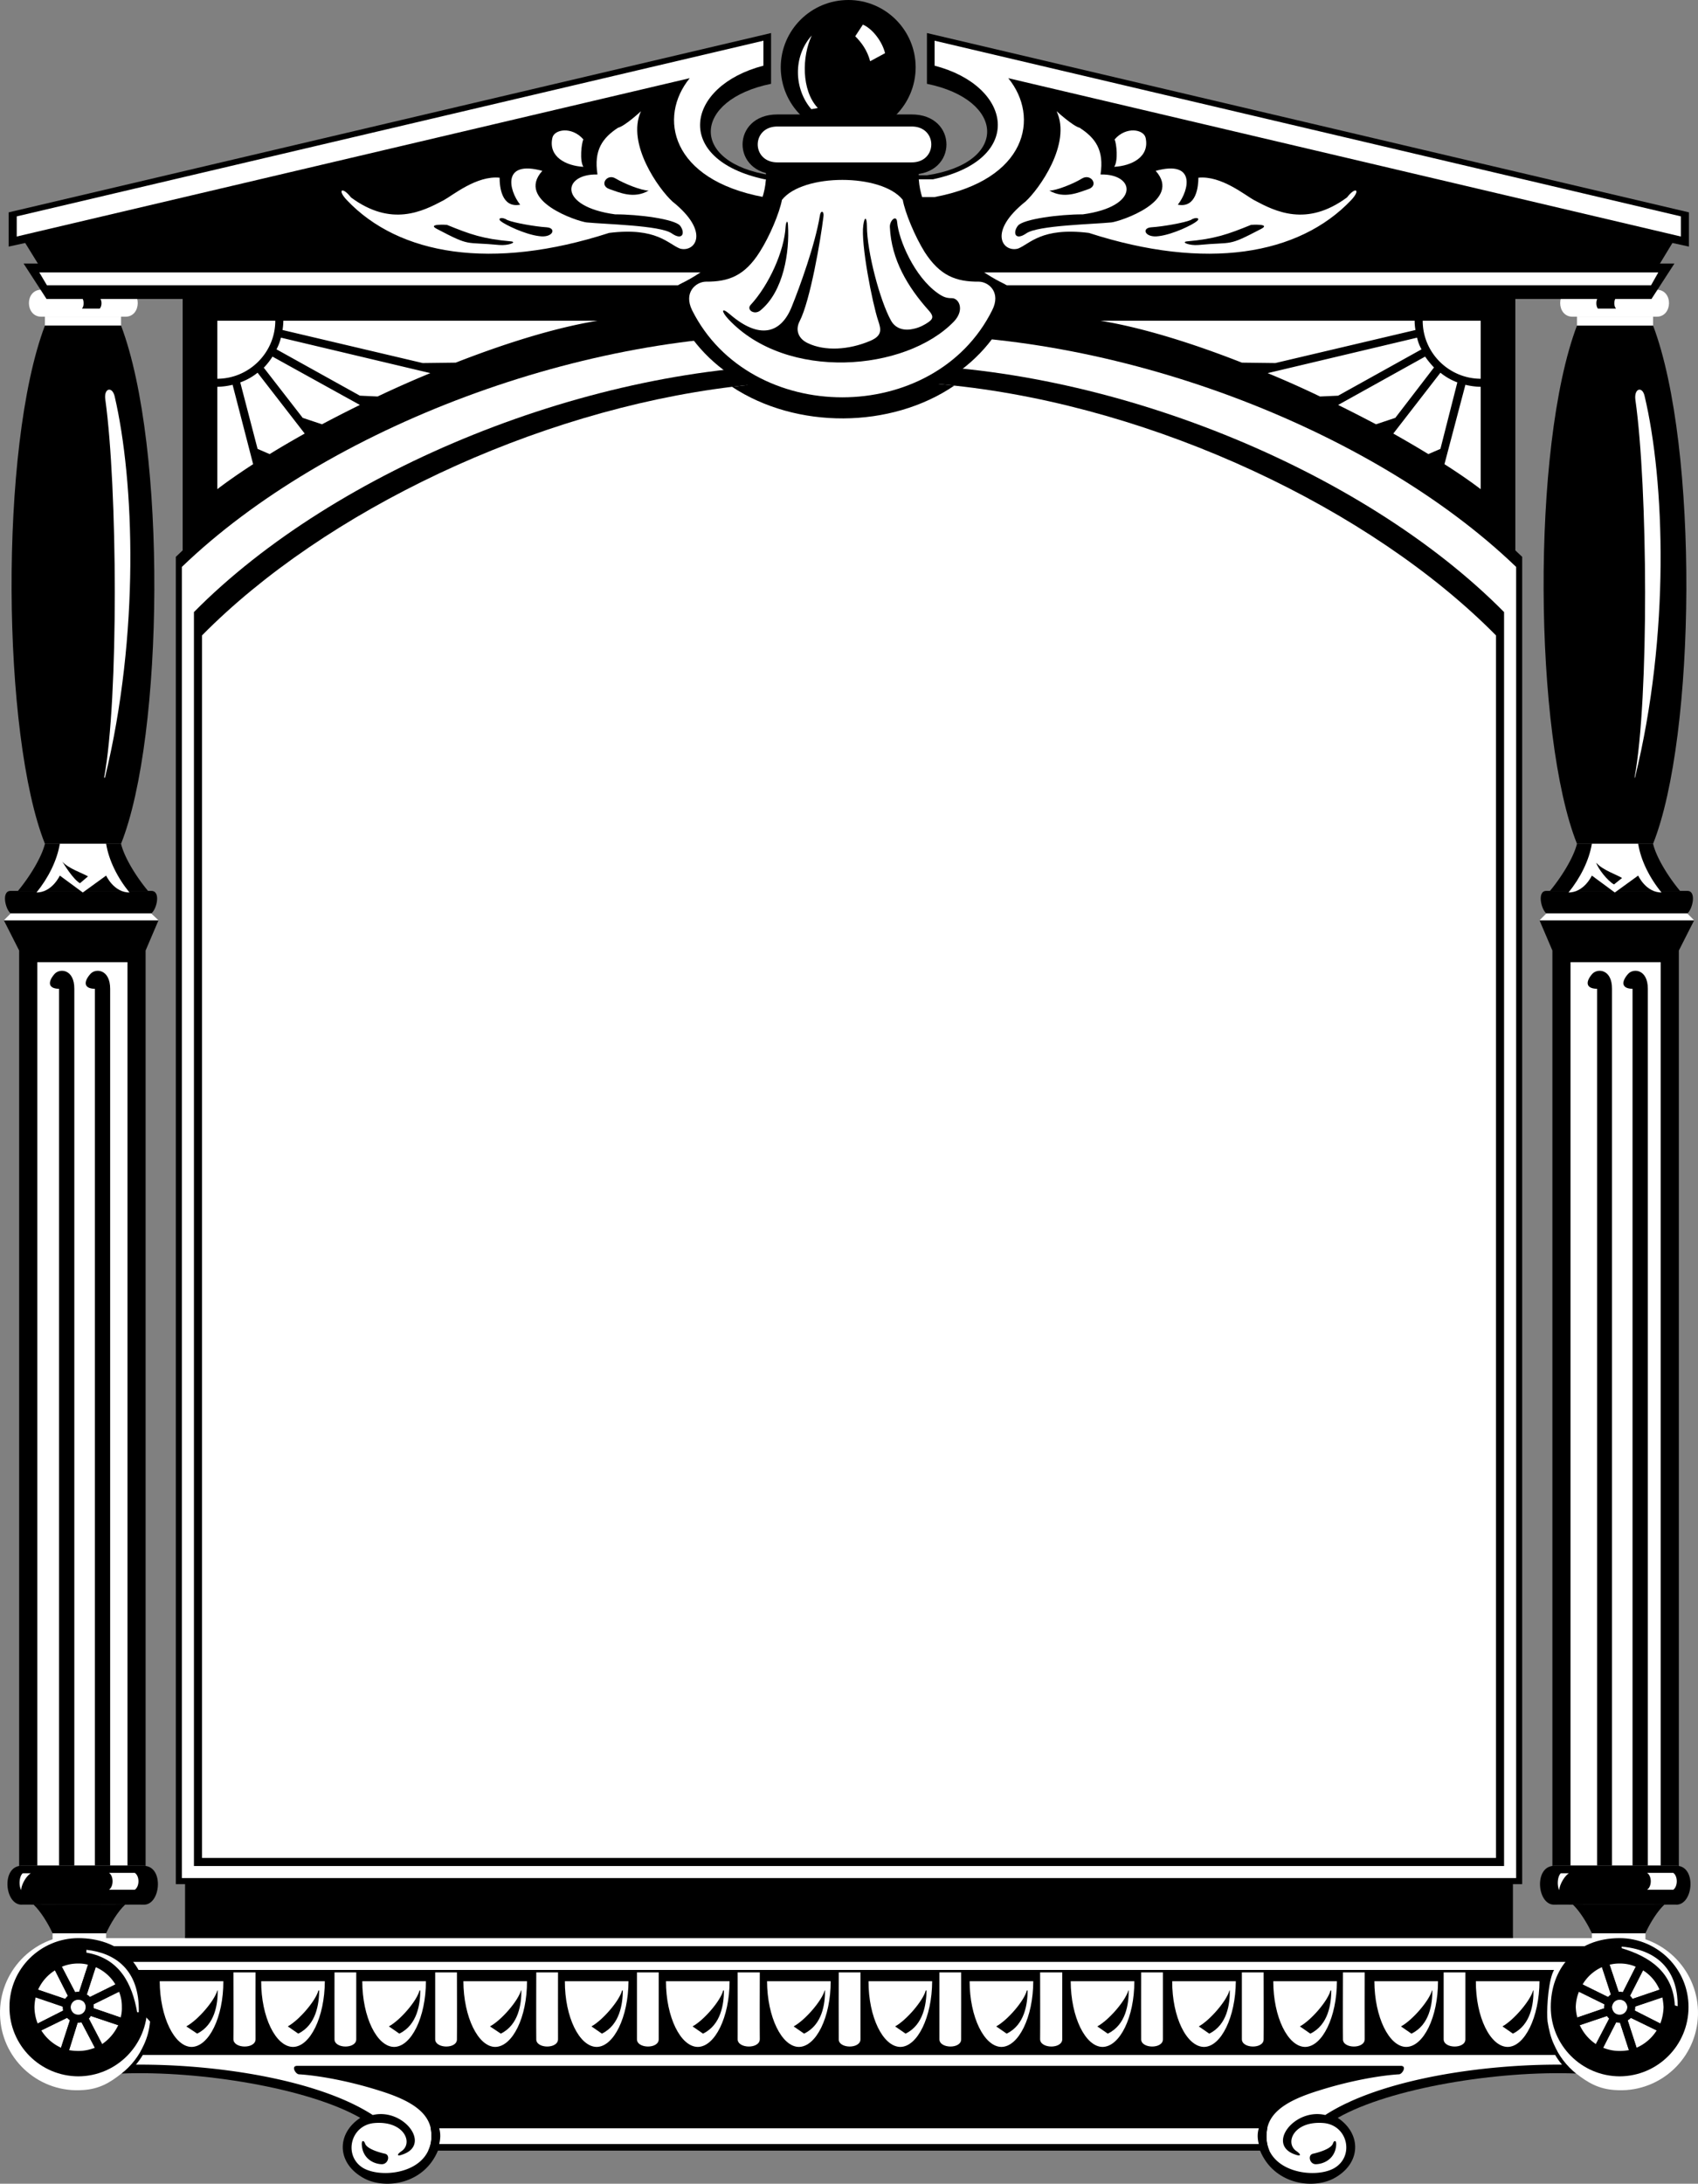 <svg xmlns="http://www.w3.org/2000/svg" width="421.609" height="541.957"><rect width="100%" height="100%" fill="#808080" stroke="none"/><path d="M393.853 509.102v-22.2H21.455v22.2h372.398"/><path d="M284.955 533.7h27.898c3.403 8.308 12.836 9.718 18.204 7 6.945-3.634 7.136-11.087 1.097-15.098 13-7.407 39.75-11.758 59.2-11-2.391-1.918-4.255-4.375-5.5-7.2H35.755c-1.266 2.825-3.133 5.282-5.602 7.2 19.531-.758 46.278 3.593 59.3 11-6.062 4.011-5.866 11.464 1.103 15.097 5.343 2.719 14.773 1.309 18.199-7h27.898"/><path fill="#fff" d="M20.654 518.7c3.957-.25 6.606-1.782 9.5-4.098 2.469-1.918 4.336-4.375 5.602-7.2.836-1.808 1.316-3.691 1.5-5.703l-1.903-2.097c-.804-10.59-6.937-20.032-17.5-19.301C7.213 481.129-.752 490.355.057 501c.75 10.559 9.976 18.52 20.597 17.7m380.301 0c-3.977-.25-6.629-1.782-9.602-4.098-2.39-1.918-4.254-4.375-5.5-7.2-.855-1.808-1.27-3.75-1.597-5.703-.258-2.023-.008-8.605 1.199-11.898 1.125-3.207 7.719-10.23 18.3-9.5 10.622.828 18.583 10.054 17.802 20.699-.778 10.559-10.004 18.52-20.602 17.7"/><path fill="#fff" d="M395.256 482.902v-3.101h13.3v3.101h-13.3M210.756 510H35.455c-.5.84-1.09 1.66-1.7 2.402 19.38-.144 44.907 3.524 58.802 12.5 7.605-1.808 14.667 7.336 7.398 9.797-1.488.567-1.441-.023-.3-.797 3.07-2.035.675-7.683-6.802-7-5.957.614-7.605 8.274-2.597 11.2 4.11 2.3 13.418 1.511 16.097-4.403.72-1.46.98-3.285.602-5.5h103.8V510m.001 18.2h103.898c-.402 2.214-.14 4.038.5 5.5 2.762 5.913 12.067 6.702 16.102 4.402 5.086-2.926 3.437-10.586-2.5-11.2-7.496-.683-9.895 4.965-6.801 7 1.117.774 1.168 1.364-.398.797-7.196-2.46-.133-11.605 7.5-9.797 13.867-8.976 39.394-12.644 58.796-12.5a15.723 15.723 0 0 1-1.699-2.402H210.756v18.2M26.353 482.902v-3.101H13.057v3.101h13.296"/><path d="M375.654 466.602v22.8h-329.7v-22.8h329.7"/><path fill="#fff" d="M339.353 488.902h62.801V481h-382.7v7.902h319.9"/><path d="M21.455 483v3.902h378.7V483h-378.7M376.256 74.2v87.702H45.353V74.2h330.903"/><path fill="#fff" d="M11.154 80.8h18.903v-2.198c-3.614.015-14.961.015-18.903 0V80.8"/><path d="M19.455 515.3c9.426-.038 17.09-7.702 17.102-17.198-.012-11.293-7.454-17.067-17.102-17.102-9.473.035-17.137 7.7-17.102 17.102-.035 9.496 7.63 17.16 17.102 17.199m382.699-.001c-9.45-.038-17.11-7.702-17.098-17.198-.011-9.293 5.926-17.067 17.098-17.102 9.453.035 17.113 7.7 17.102 17.102.011 9.496-7.649 17.16-17.102 17.199"/><path fill="#fff" d="M10.256 503.902a11.264 11.264 0 0 0 4.898 4.297l2.602-8-7.5 3.703M8.853 495.7a12.32 12.32 0 0 0-.296 2.402c.015 1.468.296 2.82.796 4.097l7.5-3.797-8-2.703m13-8.097a8.685 8.685 0 0 0-2.398-.301c-1.45-.012-2.809.27-4.102.8l3.903 7.5 2.597-8m6.801 4.899a10.612 10.612 0 0 0-4.898-4.3l-2.602 8 7.5-3.7m1.301 8.2a8.579 8.579 0 0 0 .3-2.598 9.613 9.613 0 0 0-.698-3.801l-7.5 3.699 7.898 2.7M13.654 489c-1.844 1.137-3.289 2.8-4.2 4.8l8 2.7-3.8-7.5m3.5 19.8a13.57 13.57 0 0 0 2.3.2 10.805 10.805 0 0 0 4.103-.8l-3.903-7.4-2.5 8m8.199-1.5a11.615 11.615 0 0 0 4-4.698L21.557 500l3.796 7.3"/><path d="m20.557 498.102.296.5 1.204-.602-1.301-.398-.2.5m-2.402-.302-1.3.602 1.402.5.199-.601-.3-.5m2.601-.199.398-1.403-1.2.703.302.5.5.2m-2.5 1.3-.5 1.297 1.3-.699-.203-.398-.597-.2"/><path d="m20.557 498.102.199-.5-.5-.2zm-2.102.198-.2.602.598.2zm1.699 1.2 1.403.5-.704-1.398-.5.3-.199.598m-1.301-2.598-1.398-.402.7 1.3.5-.3.198-.598"/><path d="m18.654 497.5-.5.3.3.5zm1.699 1.402.5-.3-.296-.5zm-.398-2-.7-1.3-.402 1.3.5.2.602-.2m-.898 2.598.597 1.3.5-1.3-.597-.2-.5.2"/><path d="m19.353 497.102-.5-.2-.199.598zm.204 2.198.597.2.2-.598zm-.704-.198.204.398.5-.2zm1.403-1.7-.301-.5-.602.2zm0 0"/><path fill="#fff" d="M55.455 491.7c.039 8.898-3.59 16.26-7.898 16.3-4.223-.04-7.856-7.402-7.903-16.3h15.8m25.2 0c-.027 8.898-3.66 16.26-7.898 16.3-4.293-.04-7.922-7.402-7.903-16.3h15.801m25.102 0c0 8.898-3.63 16.26-7.903 16.3-4.257-.04-7.89-7.402-7.898-16.3h15.8m25.098 0c.04 8.898-3.593 16.26-7.898 16.3-4.227-.04-7.856-7.402-7.899-16.3h15.797m25.203 0c-.035 8.898-3.664 16.26-7.902 16.3-4.293-.04-7.926-7.402-7.898-16.3h15.8m25.098 0c0 8.898-3.633 16.26-7.898 16.3-4.266-.04-7.899-7.402-7.903-16.3h15.801m25.102 0c.027 8.898-3.606 16.26-7.903 16.3-4.234-.04-7.863-7.402-7.898-16.3h15.8m25.2 0c-.035 8.898-3.668 16.26-7.899 16.3-4.3-.04-7.93-7.402-7.902-16.3h15.8m25.103 0c-.008 8.898-3.637 16.26-7.903 16.3-4.265-.04-7.898-7.402-7.898-16.3h15.8m25.098 0c.027 8.898-3.605 16.26-7.898 16.3-4.239-.04-7.871-7.402-7.903-16.3h15.801m25.199 0c-.043 8.898-3.675 16.26-7.898 16.3-4.309-.04-7.938-7.402-7.898-16.3h15.796m25.102 0c-.008 8.898-3.64 16.26-7.898 16.3-4.274-.04-7.907-7.402-7.903-16.3h15.8m25.103 0c.019 8.898-3.614 16.26-7.903 16.3-4.238-.04-7.87-7.402-7.898-16.3h15.8m25.2 0c-.047 8.898-3.68 16.26-7.903 16.3-4.308-.04-7.941-7.402-7.898-16.3h15.8"/><path d="M53.955 79.602V96a18.025 18.025 0 0 0 3.8-.5l5.098 19.7c1.332-.825 2.676-1.665 4.102-2.5l-3-1.298-4.3-16.5a14.726 14.726 0 0 0 4.3-2.402l11.7 15.102c1.386-.739 2.823-1.516 4.3-2.301l-4.8-1.602-9.7-12.5c.047-.004.066-.02.102 0 .804-.863 1.523-1.761 2.097-2.699l21.7 12a352 352 0 0 1 4.402-2.098l-4.403-.203-20.699-11.5c.477-.89.84-1.851 1.102-2.898l37.097 8.8A217.79 217.79 0 0 1 113.154 90l-8.2.102-34.8-8.2c.117-.78.192-1.554.2-2.3h-16.4"/><path fill="#fff" d="M148.353 79.602h-78c-.007.746-.082 1.52-.199 2.3l34.8 8.2 8.2-.102c12.445-4.86 24.738-8.68 35.2-10.398m-41.501 13L69.756 83.8a12.547 12.547 0 0 1-1.102 2.898l20.7 11.5 4.402.203a274.633 274.633 0 0 1 13.097-5.8M65.557 91.2c-.036-.02-.055-.005-.102 0l9.7 12.5 4.8 1.6a343.679 343.679 0 0 1 9.398-4.8l-21.699-12c-.574.938-1.293 1.836-2.097 2.7m1.398 21.5-3-1.298-4.3-16.5a14.726 14.726 0 0 0 4.3-2.402l11.7 15.102c-3.079 1.73-5.993 3.421-8.7 5.097m-4.102 2.501-5.097-19.7a18.025 18.025 0 0 1-3.801.5v25.402c2.55-1.949 5.574-4.043 8.898-6.203M53.955 94c7.926-.031 14.39-6.496 14.398-14.398H53.955V94"/><path d="M377.955 467.602V138.199c-36.063-34.597-100.39-58.84-155.2-57.398h-23.902c-54.832-1.442-119.156 22.8-155.199 57.398v329.403h334.3"/><path fill="#fff" d="M376.455 466.102V140.699c-36.063-34.668-100.39-58.91-155.2-57.5h-20.902c-54.832-1.41-119.156 22.832-155.199 57.5v325.403h331.3m14.001-394.2s18.394.024 20.898 0c4.153.024 4 6.715 0 6.7-.23.015-.546.015-.898 0-3.961.015-15.313.015-18.898 0-.704.015-1.102 0-1.102 0-4.012.015-4.164-6.676 0-6.7m-359.301 0s-18.418.024-20.898 0c-4.176.024-4.02 6.715 0 6.7.207.015.523.015.898 0 3.942.015 15.29.015 18.903 0 .675.015 1.097 0 1.097 0 3.988.015 4.145-6.676 0-6.7"/><path d="m410.057 74.2 5.699-8.798H5.853l5.704 8.797h398.5M312.853 533.7h2.301c-.64-1.536-.902-3.286-.5-5.5 1.004-4.9 6.664-7.47 12.902-9.4 7.887-2.484 15.262-3.722 19.797-4 .817.009 2.04-2.081.5-2.1H73.756c-1.563.019-.34 2.109.5 2.1 4.511.278 11.89 1.516 19.8 4 6.211 1.93 11.872 4.5 12.899 9.4.379 2.214.117 3.964-.602 5.5h206.5M35.756 463c.144.023.277.059.398.102v-227.2l3.2-7.5H.953l3.802 7.5v227.2c.168-.04.347-.079.597-.102 2.301.023 30.403 0 30.403 0m350.098 0a1.582 1.582 0 0 0-.398.102v-227.2l-3.2-7.5h38.4l-3.802 7.5v227.2a5.198 5.198 0 0 0-.597-.102c-2.32.023-30.403 0-30.403 0M30.057 209.402H11.154c-.84 3.473-3.93 8.383-6.7 11.7h32.302c-2.785-3.317-5.88-8.227-6.7-11.7m361.501 0h18.898c.816 3.473 3.91 8.383 6.7 11.7h-32.302c2.766-3.317 5.86-8.227 6.704-11.7"/><path d="M37.557 221.102H2.654c-2.39-.02-1.324 4.574 0 5.597h34.903c1.375-1.023 2.44-5.617 0-5.597m346.398 0h35c2.367-.02 1.3 4.574 0 5.597h-35c-1.297-1.023-2.363-5.617 0-5.597m-353.898-11.7c10.644-26.726 11.394-98.476 0-128.601H11.154c-11.41 30.125-10.66 101.875 0 128.601h18.903m361.5 0c-10.668-26.726-11.418-98.476 0-128.601h18.898c11.39 30.125 10.64 101.875 0 128.601h-18.898"/><path fill="#fff" d="m37.557 226.7 1.796 1.702H.955l1.7-1.703h34.902m346.398.001-1.7 1.702h38.4l-1.7-1.703h-35M26.353 209.402c.66 4.13 2.836 8.477 5.801 12.098-3.91-.008-5.8-4.2-5.8-4.2l-5.797 4.2-5.704-4.2s-1.902 4.192-5.796 4.2c2.945-3.621 5.12-7.969 5.796-12.098h11.5m368.903 0c-.684 4.13-2.86 8.477-5.801 12.098 3.89-.008 5.8-4.2 5.8-4.2l5.7 4.2 5.8-4.2s1.884 4.192 5.802 4.2c-2.973-3.621-5.149-7.969-5.801-12.098h-11.5M26.057 193c8.69-35.645 7.32-73.594 2.398-94.7-.633-2.503-2.738-1.964-2.3.9 3.007 21.726 3.343 74.226-.302 93.8h.204m379.898 0c8.773-35.645 7.402-73.594 2.398-94.7-.55-2.503-2.656-1.964-2.296.9 3.09 21.726 3.421 74.226-.204 93.8h.102m4.5-112.2h-18.898v-2.198c3.585.015 14.937.015 18.898 0V80.8M27.353 463h4.301V238.8H9.256V463h18.097m366.903 0h-4.301V238.8h22.398V463h-18.097"/><path d="M13.557 241.7c-1.614 1.823-1.801 3.652 1.097 3.702V463h3.8V245.402c.024-4.855-3.565-5.168-4.897-3.703m13.796 3.703V463h-3.796V245.402c-2.926-.05-2.739-1.879-1.102-3.703 1.309-1.465 4.898-1.152 4.898 3.703m368-3.702c-1.601 1.823-1.785 3.652 1.204 3.702V463h3.699V245.402c.03-4.855-3.559-5.168-4.903-3.703m13.801 3.703V463h-3.8V245.402c-2.91-.05-2.727-1.879-1.098-3.703 1.316-1.465 4.906-1.152 4.898 3.703M13.057 479.8h13.296c1.024-2.323 2.93-5.445 4.704-7.1-6.34-.024-17.329-.024-22.704 0 1.754 1.655 3.657 4.777 4.704 7.1"/><path d="M36.154 463.102a2.282 2.282 0 0 0-.398-.102s-28.102.023-30.403 0c-.25.023-.43.063-.597.102-4.371.722-3.512 9.574.597 9.597.235-.023 1.36-.023 3 0 5.375-.023 16.364-.023 22.704 0 2.8-.023 4.699 0 4.699 0 4.101-.023 4.933-9.066.398-9.597M408.557 479.8h-13.301c-1.047-2.323-2.953-5.445-4.7-7.1 6.317-.024 17.305-.024 22.7 0-1.774 1.655-3.68 4.777-4.7 7.1"/><path d="M385.455 463.102c.102-.043.23-.079.398-.102 0 0 28.082.023 30.403 0 .226.023.41.063.597.102 4.348.722 3.489 9.574-.597 9.597-.254-.023-1.383-.023-3 0a3730.53 3730.53 0 0 0-22.7 0c-2.824-.023-4.703 0-4.703 0-4.125-.023-4.953-9.066-.398-9.597"/><path fill="#fff" d="M33.455 469c1.234-.824 1.234-3.406 0-4.2h-6.398c1.19.794 1.19 3.376 0 4.2h6.398m-27.801-4.098c-.84.688-1.066 2.891-.398 4.2-.008-1.176 1.117-3.403 2.398-4.2h-2M415.455 469c1.176-.824 1.176-3.406 0-4.2h-6.5c1.234.794 1.234 3.376 0 4.2h6.5m-27.898-4.098c-.801.688-1.028 2.891-.403 4.2.035-1.176 1.16-3.403 2.403-4.2h-2m23.796 39a11.204 11.204 0 0 1-5 4.297l-2.597-8 7.597 3.703m1.403-8.202c.152.773.258 1.597.3 2.402a12.654 12.654 0 0 1-.8 4.097l-7.5-3.797 8-2.703m-13.102-8.097a9.73 9.73 0 0 1 2.5-.301c1.43-.012 2.79.27 4 .8l-3.8 7.5-2.7-8m-6.699 4.899a10.63 10.63 0 0 1 4.8-4.3l2.7 8-7.5-3.7m-1.301 8.2c-.238-.805-.36-1.665-.398-2.598.039-1.325.304-2.63.8-3.801l7.5 3.699-7.902 2.7m16.301-11.7a10.352 10.352 0 0 1 4.102 4.8l-8 2.7 3.898-7.5m-3.5 19.8c-.723.114-1.5.208-2.3.2a10.596 10.596 0 0 1-4.098-.8l3.796-7.4 2.602 8m-8.199-1.5a11.267 11.267 0 0 1-4-4.698l7.8-2.602-3.8 7.3"/><path d="m22.557 500.3 6.796 2.302c.243-.59.457-1.223.602-1.903l-6.7-2.297c.009-.058.028-.152 0-.3.028-.192.005-.426 0-.7l6.302-3.101a7.618 7.618 0 0 0-.903-1.801l-6.3 3.102c-.075-.028-.13-.11-.2-.2-.172-.152-.363-.308-.597-.402l2.199-6.8a8.274 8.274 0 0 0-1.903-.598l-2.199 6.699c-.047.015-.133-.004-.2 0a2.531 2.531 0 0 0-.8.101l-3.3-6.3a7.966 7.966 0 0 0-1.7.898l3.2 6.3c-.235.216-.462.47-.7.802l-6.7-2.301a15.251 15.251 0 0 0-.6 1.898L15.556 498c.039.023.023.086 0 .102.023.336.062.613.097.898l-6.3 3.2c.245.59.55 1.183.902 1.702l6.398-3.101c-.008-.004.02.035.102.101.16.18.39.352.597.5l-2.199 6.797a48.58 48.58 0 0 0 2 .602L19.256 502c.093-.008.133 0 .199 0 .273 0 .559-.04.8-.098l3.302 6.297a19.759 19.759 0 0 0 1.796-.898L22.057 501c.03-.074.07-.098.097-.098.168-.195.313-.379.403-.601m383.5-2.199c-.047-.016-.063-.079-.102-.102l6.8-2.3c-.187-.677-.394-1.313-.698-1.9l-6.704 2.302a2.116 2.116 0 0 0-.5-.7c-.027-.03-.086-.066-.097-.101l3.199-6.301a7.537 7.537 0 0 0-1.8-.898l-3.2 6.3a2.733 2.733 0 0 0-.8-.101c-.09-.004-.173.015-.302 0l-2.199-6.7c-.61.13-1.246.336-1.898.598l2.199 6.801c-.242.152-.484.39-.7.602l-6.3-3.102a6.174 6.174 0 0 0-.899 1.8l6.297 3.102c-.02.274-.05.508-.097.7.047.148.066.242.097.3l-6.699 2.297c.121.68.336 1.313.602 1.903l6.699-2.301c.164.222.309.406.5.601.008 0 .043.024.101.098l-3.3 6.3c.566.325 1.16.638 1.8.9l3.2-6.298c.316.059.605.098.898.098.043 0 .086-.008.102 0l2.199 6.8c.687-.194 1.324-.39 1.898-.6l-2.199-6.798c.285-.148.52-.32.7-.5.062-.066.085-.105.1-.101l6.4 3.101c.328-.52.636-1.113.902-1.703L405.955 499c.016-.285.055-.562.102-.898M89.853 532.5c-.156-1.406.48-1.414.801-.5.426 1.238 3.176 2.113 4.903 2.5 1.445.273.859 2.754-.903 2.602-2.137-.114-4.535-1.563-4.8-4.602m241.902 0c.136-1.406-.504-1.414-.801-.5-.45 1.238-3.2 2.113-4.898 2.5-1.47.273-.883 2.754.796 2.602 2.215-.114 4.618-1.563 4.903-4.602"/><path fill="#fff" d="M21.455 484.602c8.25 1.414 11.355 7.722 12.602 14.8h.398c.273-10.523-5.883-14.746-13-15.5v.7M415.853 497.7c-.421-8.298-6.312-12.137-13.199-14.2v-.398c10.54.972 13.992 7.59 13.902 14.8l-.703-.203"/><path d="M367.654 79.602V96a17.628 17.628 0 0 1-3.8-.5l-5.2 19.7a104.718 104.718 0 0 0-4-2.5l3-1.298 4.2-16.5a14.98 14.98 0 0 1-4.2-2.402l-11.7 15.102c-1.41-.739-2.847-1.516-4.3-2.301l4.8-1.602 9.602-12.5c.028-.004.012-.02 0 0a21.771 21.771 0 0 1-2.203-2.699l-21.597 12c-1.496-.71-2.973-1.422-4.5-2.098l4.5-.203 20.699-11.5c-.5-.89-.863-1.851-1.102-2.898l-37.097 8.8A170.229 170.229 0 0 0 308.353 90l8.301.102 34.8-8.2a12.297 12.297 0 0 1-.198-2.3h16.398"/><path fill="#fff" d="M273.256 79.602h78c-.012.746.062 1.52.199 2.3l-34.8 8.2-8.302-.102c-12.367-4.86-24.66-8.68-35.097-10.398m41.5 13 37.097-8.801a10.732 10.732 0 0 0 1.102 2.898l-20.7 11.5-4.5.203a249.004 249.004 0 0 0-13-5.8m41.302-1.402c.011-.02.027-.005 0 0l-9.602 12.5-4.8 1.6a428.238 428.238 0 0 0-9.4-4.8l21.598-12a21.771 21.771 0 0 0 2.204 2.7m-1.403 21.5 3-1.298 4.2-16.5a14.98 14.98 0 0 1-4.2-2.402l-11.7 15.102c3.056 1.73 5.974 3.421 8.7 5.097m4 2.501 5.2-19.7a17.6 17.6 0 0 0 3.8.5v25.402c-2.574-1.949-5.598-4.043-9-6.203m9-21.199c-7.945-.031-14.41-6.496-14.398-14.398h14.398V94"/><path d="m409.557 69.7 5.699-9.4 4.097.9v-8.5L230.154 8.2v12.6c19.438 3.958 20.438 19.626 0 22.7h-38.7c-20.456-3.074-19.456-18.742 0-22.7V8.2L2.155 52.7v8.5l4.102-.9 5.8 9.4h397.5"/><path fill="#fff" d="M232.056 48.902c22.95-4.308 26.2-19.808 18.297-29.5l167 39.297v-5L232.056 10.102V16.3c19.364 5.039 22.586 23.285-.402 28.199h-41.8c-22.91-4.914-19.684-23.16-.298-28.2v-6.198L4.155 53.699v5l167.102-39.297c-7.926 9.692-4.676 25.192 18.3 29.5h42.5"/><path fill="#fff" d="M262.353 27.602c3.774 8.082-4.425 19.406-7.699 22.398-9.59 7.656-5.586 12.707-1.898 11.7 2.953-1.134 5.75-5.356 17.597-3.9 29.141 9.423 52.137 5.513 65.102-8.1 2.488-2.626 1.144-3.5-1-.7-10.047 7.406-17.805 3.473-23 .7-2.246-1.2-8.219-6.184-13.898-5.598-.004 2.062-.45 7.605-5.102 6.699 2.914-3.75 4.418-11.106-5.5-8.399 6.695 7.453-8.77 12.54-11 12.797-4.496.453-18.281.723-21.102 2.703-2.875 1.977-3.425-.234-2.097-1.902 1.363-1.645 10.386-2.82 16.097-2.8 14.258-1.93 13.153-10.106 4.403-9.9.937-6.073-1.282-9.066-5.2-11.6-1.632-.387-5.703-4.098-5.703-4.098"/><path fill="#fff" d="M276.756 34.602c.468.988.937 5.293-.102 6.8 4.293-.234 8.852-2.418 7.8-7.203-.487-2.12-4.862-2.89-7.698.403"/><path d="M260.557 47.3c1.816-.019 5.96-1.69 8.097-3 2.215-1.327 4.23 1.665 1.7 2.602-2.516.848-6.098 2.559-9.797.399m35.097 7.301c-1.562.683-7.035 1.644-9.7 1.8-2.67.141-1.69 2.72 1.802 2.2 3.511-.43 8.422-2.836 9.398-3.7 1.035-.789-.285-1.132-1.5-.3m15 1.198c-5.914 2.4-8.976 3.481-15.898 4.102-1.676.172.578 1.098 2.8.899 8.868-.852 6.981.508 15.598-4 2.527-1.332-2.5-1-2.5-1"/><path fill="#fff" d="m409.955 70.8 1.8-3.198h-402l1.9 3.199h398.3"/><path d="M373.455 463.102v-311.2c-35.156-35.543-98.832-61.441-153.7-61.402h-17.902c-54.886-.04-118.566 25.86-153.699 61.402v311.2h325.3"/><path fill="#fff" d="M63.455 506.102c-.027-1.465 0-16.602 0-16.602h-5.5s.047 15.23 0 16.602c.047 2.355 5.473 2.449 5.5 0m25 0c.008-1.465 0-16.602 0-16.602h-5.398s-.02 15.23 0 16.602c-.02 2.355 5.406 2.449 5.398 0m25 0c.043-1.465 0-16.602 0-16.602h-5.399s.016 15.23 0 16.602c.016 2.355 5.442 2.449 5.399 0m25.101 0c-.019-1.465 0-16.602 0-16.602h-5.402s-.043 15.23 0 16.602c-.043 2.355 5.383 2.449 5.402 0m25 0c.016-1.465 0-16.602 0-16.602h-5.402s-.008 15.23 0 16.602c-.008 2.355 5.418 2.449 5.402 0m25.098 0c-.043-1.465 0-16.602 0-16.602h-5.5s.031 15.23 0 16.602c.031 2.355 5.457 2.449 5.5 0m25 0c-.008-1.465 0-16.602 0-16.602h-5.398s-.035 15.23 0 16.602c-.035 2.355 5.39 2.449 5.398 0m25 0c.027-1.465 0-16.602 0-16.602h-5.398v16.602c0 2.355 5.425 2.449 5.398 0m25.102 0c-.035-1.465 0-16.602 0-16.602h-5.5s.039 15.23 0 16.602c.039 2.355 5.465 2.449 5.5 0m25 0V489.5h-5.403s-.023 15.23 0 16.602c-.023 2.355 5.403 2.449 5.403 0m25 0c.039-1.465 0-16.602 0-16.602h-5.403s.016 15.23 0 16.602c.016 2.355 5.442 2.449 5.403 0m25.097 0c-.023-1.465 0-16.602 0-16.602h-5.398s-.05 15.23 0 16.602c-.05 2.355 5.375 2.449 5.398 0m25 0c.012-1.465 0-16.602 0-16.602h-5.398s-.016 15.23 0 16.602c-.016 2.355 5.41 2.449 5.398 0"/><path d="M54.057 494c.027 3.266-.645 8.508-5.102 10.7l-2.7-1.798c2.907-1.558 7.036-6.41 7.7-8.902h.102m326.699 0c.039 3.266-.633 8.508-5.102 10.7l-2.598-1.798c2.817-1.558 6.946-6.41 7.598-8.902h.102m-301.5 0c-.043 3.266-.711 8.508-5.2 10.7l-2.601-1.798c2.84-1.558 6.965-6.41 7.602-8.902h.199m25.097 0c-.011 3.266-.68 8.508-5.199 10.7l-2.597-1.798c2.867-1.558 6.996-6.41 7.597-8.902h.2m25.101 0c.023 3.266-.645 8.508-5.102 10.7l-2.699-1.798c2.906-1.558 7.031-6.41 7.7-8.902h.1m25.2 0c-.047 3.266-.715 8.508-5.2 10.7l-2.6-1.798c2.835-1.558 6.964-6.41 7.6-8.902h.2m25.102 0c-.016 3.266-.684 8.508-5.2 10.7l-2.601-1.798c2.867-1.558 6.992-6.41 7.601-8.902h.2m25.097 0c.016 3.266-.652 8.508-5.199 10.7l-2.598-1.798c2.895-1.558 7.02-6.41 7.7-8.902h.097m25.203 0c-.05 3.266-.718 8.508-5.203 10.7l-2.597-1.798c2.832-1.558 6.957-6.41 7.597-8.902h.203m25.098 0c-.02 3.266-.687 8.508-5.2 10.7l-2.6-1.798c2.863-1.558 6.992-6.41 7.6-8.902h.2m25.102 0c.011 3.266-.657 8.508-5.2 10.7l-2.601-1.798c2.894-1.558 7.02-6.41 7.7-8.902h.1m25.098 0c.043 3.266-.625 8.508-5.097 10.7l-2.602-1.798c2.824-1.558 6.95-6.41 7.602-8.902h.097m25.204 0c-.024 3.266-.696 8.508-5.204 10.7l-2.597-1.798c2.855-1.558 6.984-6.41 7.597-8.902h.204m25.097 0c.008 3.266-.66 8.508-5.2 10.7l-2.6-1.798c2.89-1.558 7.015-6.41 7.703-8.902h.097"/><path fill="#fff" d="M109.056 532.102c.32-1.352.372-2.586 0-3.903h203.5c-.394 1.317-.347 2.551 0 3.903h-203.5m50.098-504.5c-3.691 8.082 4.504 19.406 7.8 22.398 9.571 7.656 5.563 12.707 1.9 11.7-2.973-1.134-5.77-5.356-17.598-3.9-29.16 9.423-52.16 5.513-65.102-8.1-2.508-2.626-1.168-3.5 1-.7 10.028 7.406 17.785 3.473 23 .7 2.227-1.2 8.2-6.184 13.903-5.598-.024 2.062.421 7.605 5.097 6.699-2.933-3.75-4.441-11.106 5.5-8.399-6.719 7.453 8.746 12.54 11 12.797 4.477.453 18.262.723 21.102 2.703 2.855 1.977 3.402-.234 2.097-1.902-1.386-1.645-10.406-2.82-16.097-2.8-14.278-1.93-13.172-10.106-4.403-9.9-.957-6.073 1.262-9.066 5.102-11.6 1.707-.387 5.7-4.098 5.7-4.098"/><path fill="#fff" d="M144.853 34.602c-.492.988-.96 5.293 0 6.8-4.214-.234-8.77-2.418-7.699-7.203.469-2.12 4.84-2.89 7.7.403"/><path d="M161.056 47.3c-1.843-.019-5.988-1.69-8.203-3-2.136-1.327-4.152 1.665-1.597 2.602 2.496.848 6.074 2.559 9.8.399m-35.101 7.301c1.539.683 7.016 1.644 9.7 1.8 2.651.141 1.671 2.72-1.802 2.2-3.535-.43-8.445-2.836-9.5-3.7-.957-.789.368-1.132 1.602-.3m-15 1.198c5.894 2.4 8.953 3.481 15.898 4.102 1.657.172-.597 1.098-2.898.899-8.79-.852-6.906.508-15.5-4-2.55-1.332 2.5-1 2.5-1"/><path fill="#fff" d="M181.756 96c7.46-.918 14.843-1.41 22.097-1.398h13.903c6.316-.012 12.75.37 19.199 1.097 49.95 5.348 103.39 30.508 134.5 62v303.403h-321.3V157.699c30.503-30.902 82.523-55.703 131.6-61.699"/><path d="M181.756 96c7.46-.918 14.843-1.41 22.097-1.398h13.903c6.316-.012 12.75.37 19.199 1.097-15.797 10.746-39.2 10.856-55.2.301m28.899-62.5c9.2-.035 16.695-7.527 16.7-16.8-.005-9.212-7.5-16.704-16.7-16.7-9.285-.004-16.777 7.488-16.8 16.7.023 9.273 7.515 16.765 16.8 16.8"/><path fill="#fff" d="M201.556 8.8c-4.792 5.337-4.32 13.427-.101 18.302l1.601-.301c-4.14-4.418-3.921-12.856-1.5-18m12.7-2.699c2.574 1.156 4.86 4.394 5.5 7.097l-3.7 2c-.726-2.773-2.222-4.726-3.703-6.199l1.903-2.898"/><path d="M228.256 41.3c-1.672 12.126 11.078 24.302 20.8 29 2.954 1.41 3.02 3.4 1.399 6.9-14.61 31.956-68.016 31.956-82.602 0-1.64-3.5-1.578-5.49 1.403-6.9 9.699-4.698 22.449-16.874 20.8-29h38.2"/><path fill="#fff" d="M224.154 49.602c.59 3.273 3.055 9.113 5.402 12.898 3.797 5.914 7.778 7.45 13.5 7.402 2.442.047 5.563 2.653 3.297 7.098-14.363 28.809-60.058 28.809-74.5 0-2.187-4.445.938-7.05 3.403-7.098 5.695.047 9.68-1.488 13.398-7.402 2.422-3.785 4.887-9.625 5.5-12.898 5.219-6.606 24.762-6.606 30 0"/><path d="M180.853 79.2c-1.773-1.9-1.882-3.165.5-1.098 7.102 6.074 12.477 4.824 15.203-1.903 2.079-5.129 5.844-15.543 7-22.597.208-1.59 1.13-1.23.899.199-.68 5.672-3.293 20.875-5.899 25.898-1.171 2.254-.28 4.438 2.098 5.5 4.133 1.961 10.024 1.688 15.402-.597 3.122-1.309 2.692-2.926 2-5-1.437-4.25-4.367-19.184-3.703-23.7.317-2.359.891-2 .903.2-.008 6.324 3.242 18.574 6 23.5 1.125 1.964 3.21 2.57 5.597 2 1.54-.305 2.883-1.098 3.602-1.602 1.367-.887 1.328-1.66.101-3-5.144-5.742-9.234-12.559-9.601-20.598-.121-1.636 1.64-3.257 1.8-1.3.403 4.507 4.29 13.527 10 17.597 1.5 1.086 2.325 1.293 3.598 1.301 1.754-.008 3.246 2.898.5 5.8-11.988 12.403-41.566 14.864-56-.6"/><path d="M195.056 56.3c.114-1.378.536-1.827.598-.398.41 6.57-1.062 16.36-6.8 21.098-1.508 1.297-3.563-.086-2.5-1.3 4.644-5.024 8.386-13.466 8.702-19.4m31.297-13c11.551.009 11.508-14.925 0-14.898 0 0-29.273-.027-33.297 0-11.55-.027-11.59 14.907 0 14.899 4.063.008 33.297 0 33.297 0"/><path fill="#fff" d="M226.353 40.3c6.512.009 6.508-8.925 0-8.898h-33.297c-6.546-.027-6.554 8.907 0 8.899h33.297M17.557 498.102c.023-.45.214-.914.597-1.301a1.822 1.822 0 0 1 1.3-.5c.474-.004.938.187 1.302.5.336.387.527.851.5 1.3.027 1.067-.801 1.899-1.801 1.899-.52 0-.984-.191-1.3-.5a2.048 2.048 0 0 1-.598-1.398M402.154 500c-.496 0-.96-.191-1.3-.5-.36-.39-.551-.855-.598-1.398a2.26 2.26 0 0 1 .597-1.301c.34-.313.805-.504 1.301-.5.496-.004.961.187 1.3.5.36.387.556.851.602 1.3-.046 1.067-.878 1.899-1.902 1.899"/><path d="M396.756 76.602c-.528-.668-.504-2.051 0-2.7h4.5c-.563.649-.582 2.032 0 2.7h-4.5m-372 0c.605-.668.582-2.051 0-2.7h-4.403c.54.649.563 2.032 0 2.7h4.403M15.455 213.8c.543.876 2.73 4.438 4.398 5.4l2-1.7c-1.254-.762-5.023-1.992-6.398-3.7m380.898.302c.309 1.324 2.77 4.511 4.403 5.398l2-1.598c-1.215-.789-4.989-2.02-6.403-3.8"/></svg>
